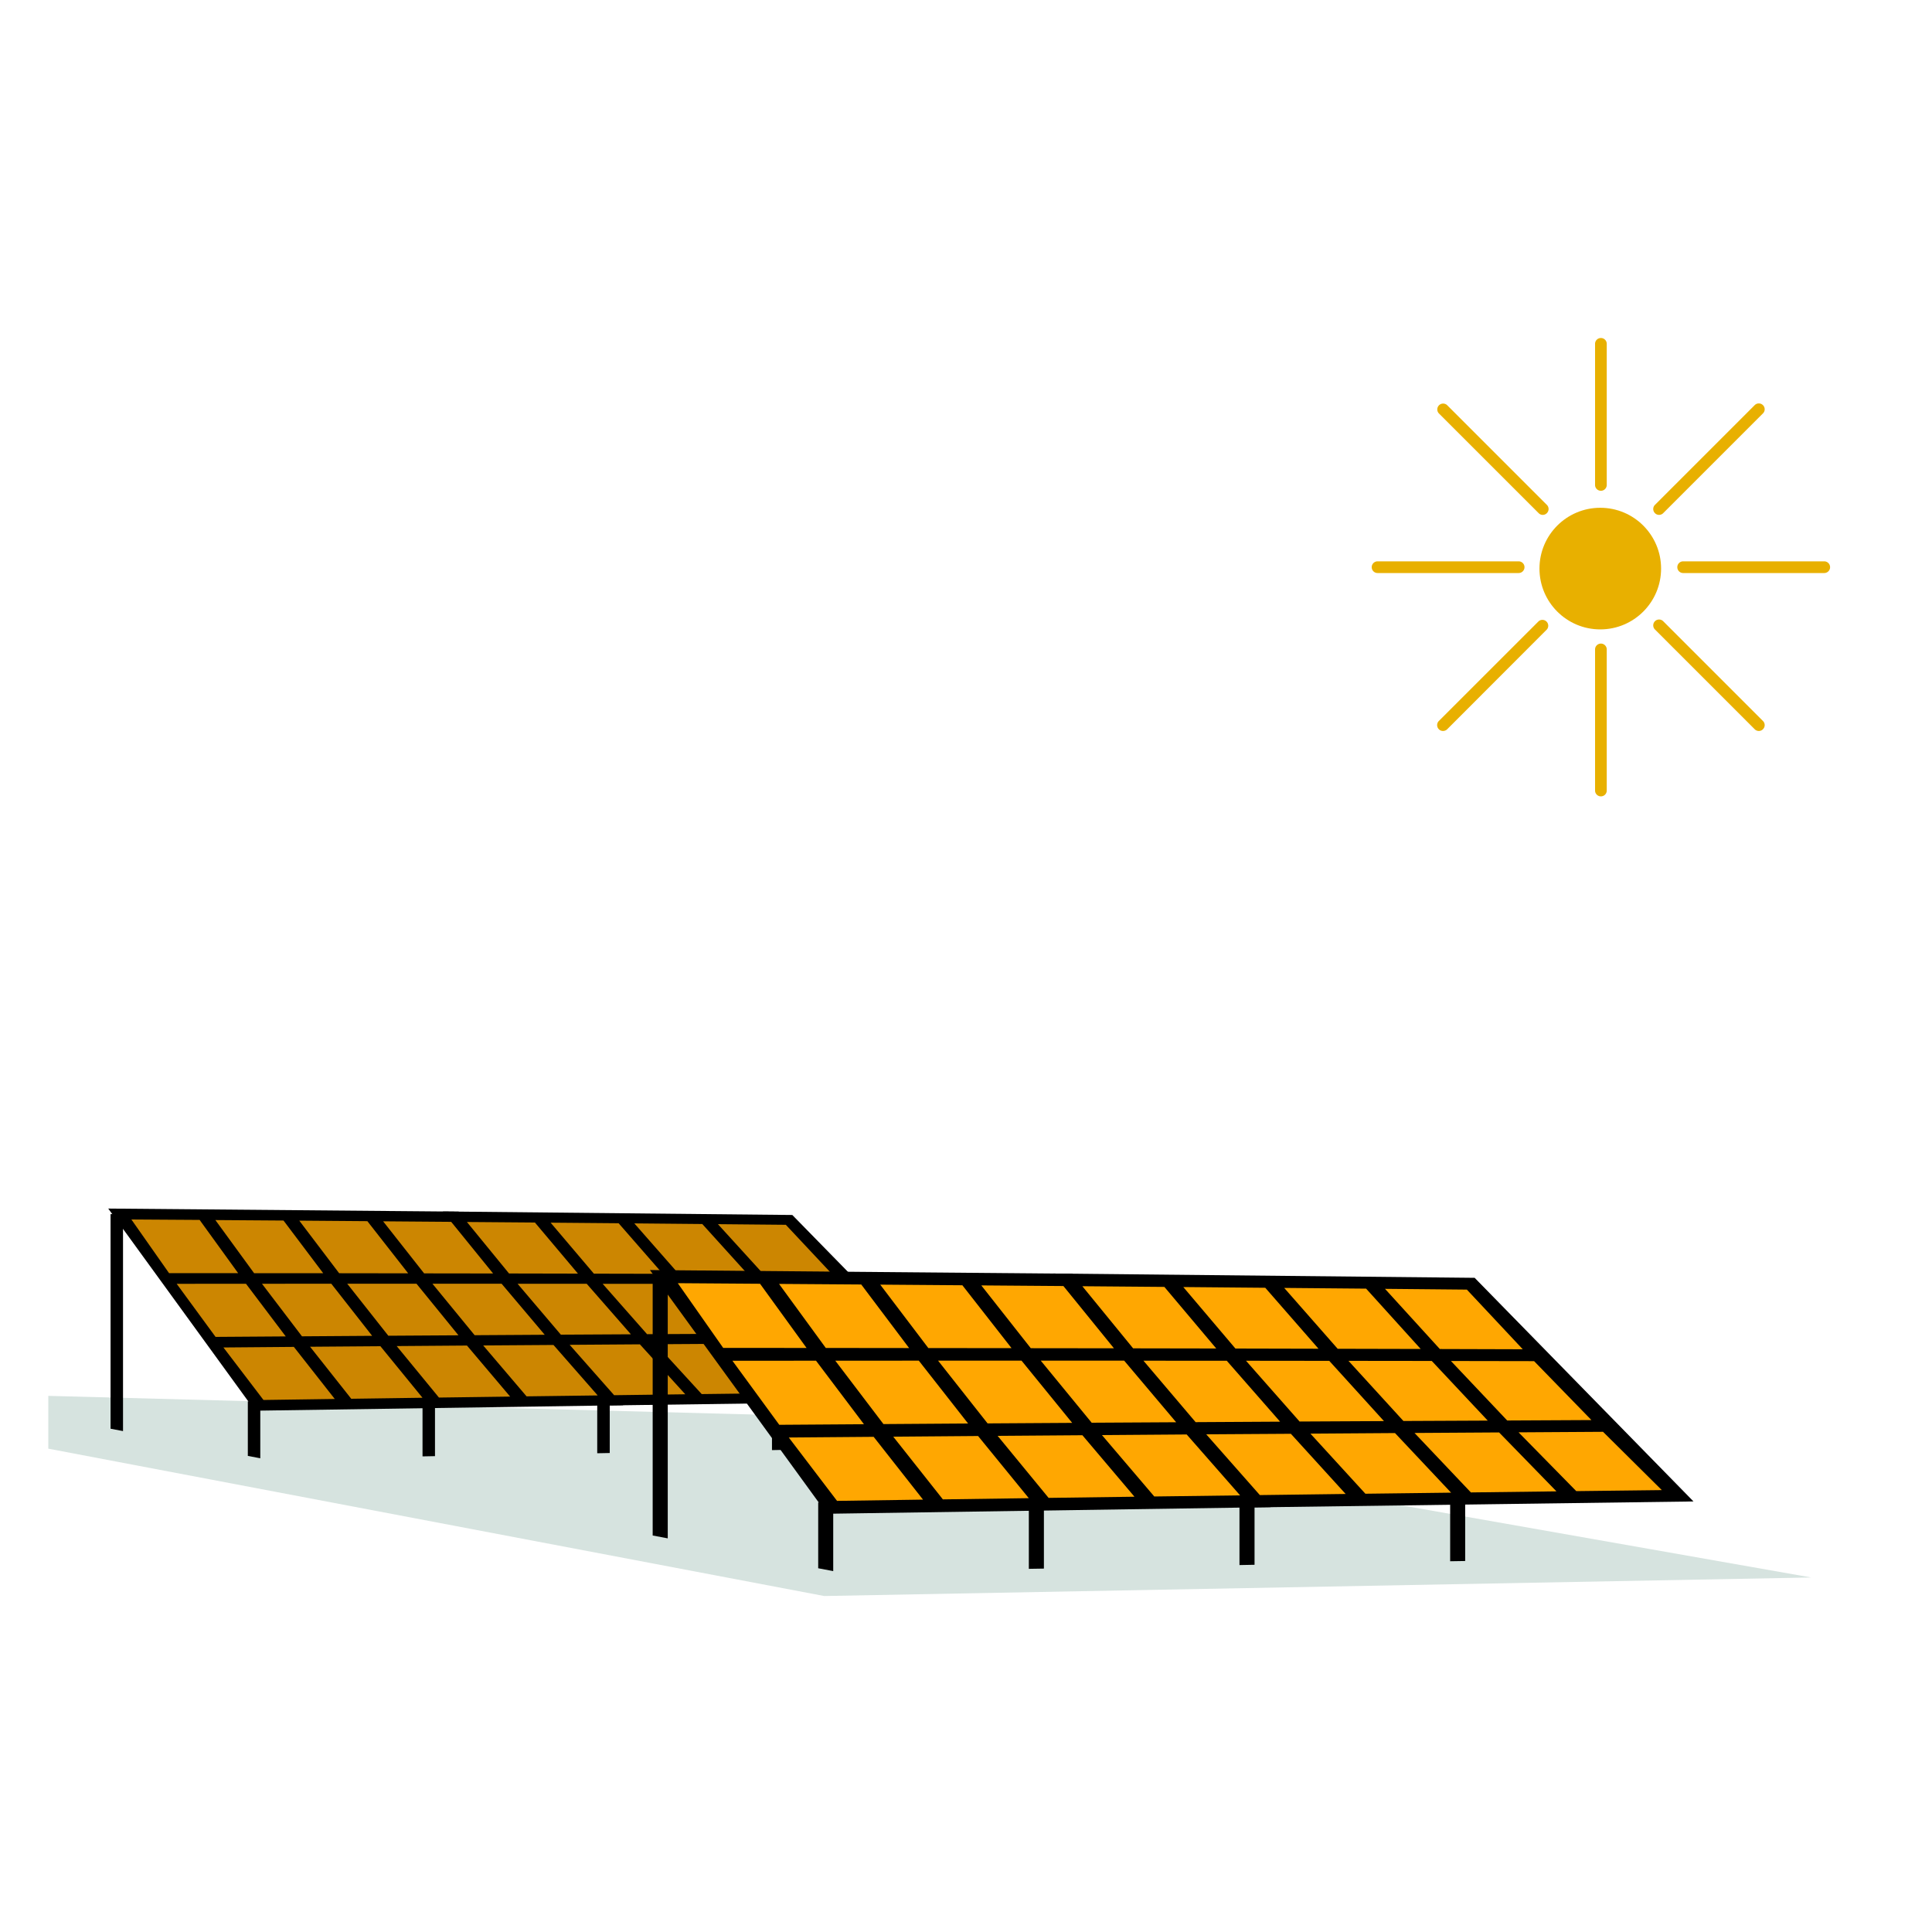 <svg id="SvgjsSvg1123" width="288" height="288" xmlns="http://www.w3.org/2000/svg" version="1.1"
     xmlns:xlink="http://www.w3.org/1999/xlink" xmlns:svgjs="http://svgjs.com/svgjs"
     xmlns:xsi="http://www.w3.org/2001/XMLSchema-instance" xsi:schemaLocation="http://svgjs.com/svgjs ">
    <defs id="SvgjsDefs1124"></defs>
    <g id="SvgjsG1125">
        <svg xmlns="http://www.w3.org/2000/svg" data-name="Ebene 1" viewBox="0 0 400 400" width="288" height="288">
            <circle cx="331.32" cy="117.72" r="12.59" fill="#e8b000" class="colore8b000 svgShape"></circle>
            <path fill="#e8b000"
                  d="M331.45 164.88a1.21 1.21 0 01-1.21-1.21V134.46a1.21 1.21 0 012.42 0v29.21A1.21 1.21 0 01331.45 164.88zM331.45 101.61a1.21 1.21 0 01-1.21-1.21V71.19a1.21 1.21 0 112.42 0V100.4A1.21 1.21 0 01331.45 101.61zM314.42 118.64H285.21a1.21 1.21 0 110-2.42h29.21a1.21 1.21 0 010 2.42zM377.69 118.64H348.48a1.21 1.21 0 110-2.42h29.21a1.21 1.21 0 010 2.42zM364.15 151.34a1.21 1.21 0 01-.86-.36l-20.65-20.65a1.21 1.21 0 010-1.71 1.2 1.2 0 011.71 0L365 149.27a1.2 1.2 0 010 1.71A1.17 1.17 0 01364.15 151.34zM319.41 106.6a1.17 1.17 0 01-.85-.36L297.9 85.59a1.21 1.21 0 011.71-1.71l20.65 20.65a1.2 1.2 0 010 1.71A1.17 1.17 0 01319.41 106.6zM298.75 151.34a1.17 1.17 0 01-.85-.36 1.21 1.21 0 010-1.71l20.66-20.65a1.21 1.21 0 011.7 1.71L299.61 151A1.21 1.21 0 01298.75 151.34zM343.49 106.6a1.17 1.17 0 01-.85-.36 1.21 1.21 0 010-1.71l20.65-20.65a1.21 1.21 0 011.71 0 1.2 1.2 0 010 1.71l-20.65 20.65A1.21 1.21 0 01343.49 106.6z"
                  class="colore8b000 svgShape"></path>
            <g fill="#000000" class="color000 svgShape">
                <polygon fill="#d6e3df" points="188.28 293.72 10 289 10 299.93 170.65 330.44 375 326.6 188.28 293.72"
                         class="colord6e3df svgShape"></polygon>
                <polygon fill="#000" points="129.02 290.94 52.81 292.07 22.41 250.22 94.95 250.85 129.02 290.94"
                         class="colorfff svgShape"></polygon>
                <g opacity=".8" fill="#000000" class="color000 svgShape">
                    <polygon fill="#ffa701" points="35 263.59 49.31 263.6 41.33 252.57 27.2 252.48 35 263.59"
                             class="color005039 svgShape"></polygon>
                    <polygon fill="#ffa701" points="52.61 263.6 66.92 263.61 58.7 252.7 44.59 252.6 52.61 263.6"
                             class="color005039 svgShape"></polygon>
                    <polygon fill="#ffa701" points="70.22 263.61 84.51 263.63 76.06 252.83 61.96 252.72 70.22 263.61"
                             class="color005039 svgShape"></polygon>
                    <polygon fill="#ffa701" points="79.32 252.86 87.81 263.64 102.09 263.66 93.42 252.97 79.32 252.86"
                             class="color005039 svgShape"></polygon>
                    <polygon fill="#ffa701" points="44.63 276.79 59.16 276.69 50.93 265.79 36.58 265.8 44.63 276.79"
                             class="color005039 svgShape"></polygon>
                    <polygon fill="#ffa701" points="62.52 276.67 77.05 276.57 68.59 265.78 54.24 265.79 62.52 276.67"
                             class="color005039 svgShape"></polygon>
                    <polygon fill="#ffa701" points="80.4 276.55 94.92 276.46 86.23 265.78 71.89 265.78 80.4 276.55"
                             class="color005039 svgShape"></polygon>
                    <polygon fill="#ffa701" points="98.27 276.44 112.78 276.35 103.85 265.78 89.53 265.78 98.27 276.44"
                             class="color005039 svgShape"></polygon>
                    <polygon fill="#ffa701" points="54.55 289.85 69.31 289.64 60.84 278.86 46.26 278.98 54.55 289.85"
                             class="color005039 svgShape"></polygon>
                    <polygon fill="#ffa701" points="72.72 289.6 87.47 289.39 78.76 278.72 64.2 278.83 72.72 289.6"
                             class="color005039 svgShape"></polygon>
                    <polygon fill="#ffa701" points="90.88 289.35 105.62 289.15 96.68 278.58 82.13 278.69 90.88 289.35"
                             class="color005039 svgShape"></polygon>
                    <polygon fill="#ffa701" points="109.02 289.1 123.75 288.91 114.59 278.46 100.04 278.56 109.02 289.1"
                             class="color005039 svgShape"></polygon>
                </g>
                <polygon fill="#000" points="201.62 289.95 125.61 290.99 91.7 250.82 164.04 251.55 201.62 289.95"
                         class="colorfff svgShape"></polygon>
                <g opacity=".8" fill="#000000" class="color000 svgShape">
                    <polygon fill="#ffa701" points="105.39 263.66 119.66 263.69 110.75 253.11 96.67 253 105.39 263.66"
                             class="color005039 svgShape"></polygon>
                    <polygon fill="#ffa701" points="122.96 263.7 137.22 263.73 128.08 253.26 114 253.14 122.96 263.7"
                             class="color005039 svgShape"></polygon>
                    <polygon fill="#ffa701"
                             points="140.51 263.74 154.77 263.77 145.4 253.42 131.33 253.29 140.51 263.74"
                             class="color005039 svgShape"></polygon>
                    <polygon fill="#ffa701" points="148.64 253.45 158.05 263.78 172.3 263.82 162.7 253.58 148.64 253.45"
                             class="color005039 svgShape"></polygon>
                    <polygon fill="#ffa701"
                             points="116.12 276.33 130.62 276.25 121.47 265.79 107.16 265.79 116.12 276.33"
                             class="color005039 svgShape"></polygon>
                    <polygon fill="#ffa701"
                             points="133.97 276.23 148.46 276.16 139.07 265.81 124.77 265.8 133.97 276.23"
                             class="color005039 svgShape"></polygon>
                    <polygon fill="#ffa701" points="151.8 276.14 166.28 276.07 156.66 265.83 142.37 265.81 151.8 276.14"
                             class="color005039 svgShape"></polygon>
                    <polygon fill="#ffa701"
                             points="169.62 276.05 184.09 275.99 174.24 265.86 159.96 265.84 169.62 276.05"
                             class="color005039 svgShape"></polygon>
                    <polygon fill="#ffa701"
                             points="127.15 288.86 141.88 288.67 132.48 278.33 117.94 278.43 127.15 288.86"
                             class="color005039 svgShape"></polygon>
                    <polygon fill="#ffa701"
                             points="145.28 288.63 159.99 288.45 150.36 278.22 135.83 278.31 145.28 288.63"
                             class="color005039 svgShape"></polygon>
                    <polygon fill="#ffa701" points="163.38 288.4 178.09 288.22 168.23 278.1 153.71 278.19 163.38 288.4"
                             class="color005039 svgShape"></polygon>
                    <polygon fill="#ffa701" points="181.48 288.18 196.18 288.01 186.08 278 171.58 278.08 181.48 288.18"
                             class="color005039 svgShape"></polygon>
                </g>
                <polygon fill="#000" points="162.41 300.18 162.41 290.13 159.83 290.13 159.83 300.23 162.41 300.18"
                         class="colorfff svgShape"></polygon>
                <polygon fill="#000" points="126.24 300.83 126.24 290.13 123.65 290.13 123.65 300.88 126.24 300.83"
                         class="colorfff svgShape"></polygon>
                <polygon fill="#000" points="90.06 301.48 90.06 290.13 87.48 290.13 87.48 301.53 90.06 301.48"
                         class="colorfff svgShape"></polygon>
                <polygon fill="#000" points="25.47 296.29 25.47 251.37 22.89 251.37 22.89 295.8 25.47 296.29"
                         class="colorfff svgShape"></polygon>
                <polygon fill="#000" points="53.89 301.92 53.89 290.13 51.31 290.13 51.31 301.43 53.89 301.92"
                         class="colorfff svgShape"></polygon>
                <g fill="#000000" class="color000 svgShape">
                    <polygon fill="#000" points="263.1 312.04 171.21 313.41 134.56 262.95 222.01 263.71 263.1 312.04"
                             class="colorfff svgShape"></polygon>
                    <polygon fill="#ffa701"
                             points="149.73 279.07 166.99 279.08 157.36 265.79 140.33 265.67 149.73 279.07"
                             class="color005039 svgShape"></polygon>
                    <polygon fill="#ffa701"
                             points="170.97 279.08 188.22 279.1 178.31 265.94 161.29 265.82 170.97 279.08"
                             class="color005039 svgShape"></polygon>
                    <polygon fill="#ffa701" points="192.2 279.1 209.43 279.12 199.25 266.1 182.24 265.97 192.2 279.1"
                             class="color005039 svgShape"></polygon>
                    <polygon fill="#ffa701"
                             points="203.17 266.13 213.41 279.13 230.63 279.15 220.17 266.26 203.17 266.13"
                             class="color005039 svgShape"></polygon>
                    <polygon fill="#ffa701"
                             points="161.34 294.99 178.87 294.87 168.95 281.72 151.64 281.73 161.34 294.99"
                             class="color005039 svgShape"></polygon>
                    <polygon fill="#ffa701"
                             points="182.91 294.84 200.43 294.72 190.23 281.71 172.94 281.72 182.91 294.84"
                             class="color005039 svgShape"></polygon>
                    <polygon fill="#ffa701" points="204.47 294.7 221.98 294.59 211.5 281.71 194.22 281.71 204.47 294.7"
                             class="color005039 svgShape"></polygon>
                    <polygon fill="#ffa701"
                             points="226.02 294.56 243.51 294.46 232.75 281.71 215.48 281.71 226.02 294.56"
                             class="color005039 svgShape"></polygon>
                    <polygon fill="#ffa701" points="173.3 310.74 191.1 310.48 180.88 297.48 163.31 297.62 173.3 310.74"
                             class="color005039 svgShape"></polygon>
                    <polygon fill="#ffa701" points="195.21 310.43 213 310.18 202.5 297.31 184.94 297.45 195.21 310.43"
                             class="color005039 svgShape"></polygon>
                    <polygon fill="#ffa701" points="217.1 310.12 234.88 309.88 224.1 297.15 206.55 297.28 217.1 310.12"
                             class="color005039 svgShape"></polygon>
                    <polygon fill="#ffa701"
                             points="238.98 309.83 256.75 309.6 245.69 296.99 228.15 297.12 238.98 309.83"
                             class="color005039 svgShape"></polygon>
                    <g fill="#000000" class="color000 svgShape">
                        <polygon fill="#000"
                                 points="350.62 310.86 258.99 312.1 218.1 263.67 305.31 264.56 350.62 310.86"
                                 class="colorfff svgShape"></polygon>
                        <polygon fill="#ffa701"
                                 points="234.6 279.16 251.81 279.19 241.07 266.44 224.09 266.3 234.6 279.16"
                                 class="color005039 svgShape"></polygon>
                        <polygon fill="#ffa701"
                                 points="255.78 279.2 272.98 279.24 261.96 266.62 244.99 266.47 255.78 279.2"
                                 class="color005039 svgShape"></polygon>
                        <polygon fill="#ffa701"
                                 points="276.95 279.25 294.14 279.29 282.84 266.8 265.88 266.65 276.95 279.25"
                                 class="color005039 svgShape"></polygon>
                        <polygon fill="#ffa701" points="286.75 266.84 298.1 279.3 315.27 279.35 303.7 267 286.75 266.84"
                                 class="color005039 svgShape"></polygon>
                        <polygon fill="#ffa701"
                                 points="247.54 294.44 265.03 294.34 253.99 281.73 236.74 281.72 247.54 294.44"
                                 class="color005039 svgShape"></polygon>
                        <polygon fill="#ffa701"
                                 points="269.06 294.31 286.53 294.22 275.21 281.75 257.97 281.73 269.06 294.31"
                                 class="color005039 svgShape"></polygon>
                        <polygon fill="#ffa701"
                                 points="290.56 294.2 308.02 294.12 296.43 281.77 279.19 281.75 290.56 294.2"
                                 class="color005039 svgShape"></polygon>
                        <polygon fill="#ffa701"
                                 points="312.05 294.1 329.49 294.01 317.62 281.81 300.4 281.78 312.05 294.1"
                                 class="color005039 svgShape"></polygon>
                        <polygon fill="#ffa701"
                                 points="260.84 309.54 278.6 309.31 267.26 296.85 249.74 296.96 260.84 309.54"
                                 class="color005039 svgShape"></polygon>
                        <polygon fill="#ffa701"
                                 points="282.69 309.26 300.43 309.04 288.82 296.7 271.31 296.82 282.69 309.26"
                                 class="color005039 svgShape"></polygon>
                        <polygon fill="#ffa701"
                                 points="304.53 308.99 322.25 308.77 310.37 296.57 292.86 296.68 304.53 308.99"
                                 class="color005039 svgShape"></polygon>
                        <polygon fill="#ffa701"
                                 points="326.35 308.72 344.06 308.51 331.89 296.44 314.4 296.55 326.35 308.72"
                                 class="color005039 svgShape"></polygon>
                    </g>
                    <polygon fill="#000" points="303.35 323.19 303.35 311.06 300.24 311.06 300.24 323.24 303.35 323.19"
                             class="colorfff svgShape"></polygon>
                    <polygon fill="#000" points="259.74 323.97 259.74 311.06 256.62 311.06 256.62 324.03 259.74 323.97"
                             class="colorfff svgShape"></polygon>
                    <polygon fill="#000" points="216.13 324.76 216.13 311.06 213.01 311.06 213.01 324.81 216.13 324.76"
                             class="colorfff svgShape"></polygon>
                    <polygon fill="#000" points="138.25 318.5 138.25 264.34 135.13 264.34 135.13 317.91 138.25 318.5"
                             class="colorfff svgShape"></polygon>
                    <polygon fill="#000" points="172.51 325.28 172.51 311.06 169.4 311.06 169.4 324.69 172.51 325.28"
                             class="colorfff svgShape"></polygon>
                </g>
            </g>
        </svg>
    </g>
</svg>
